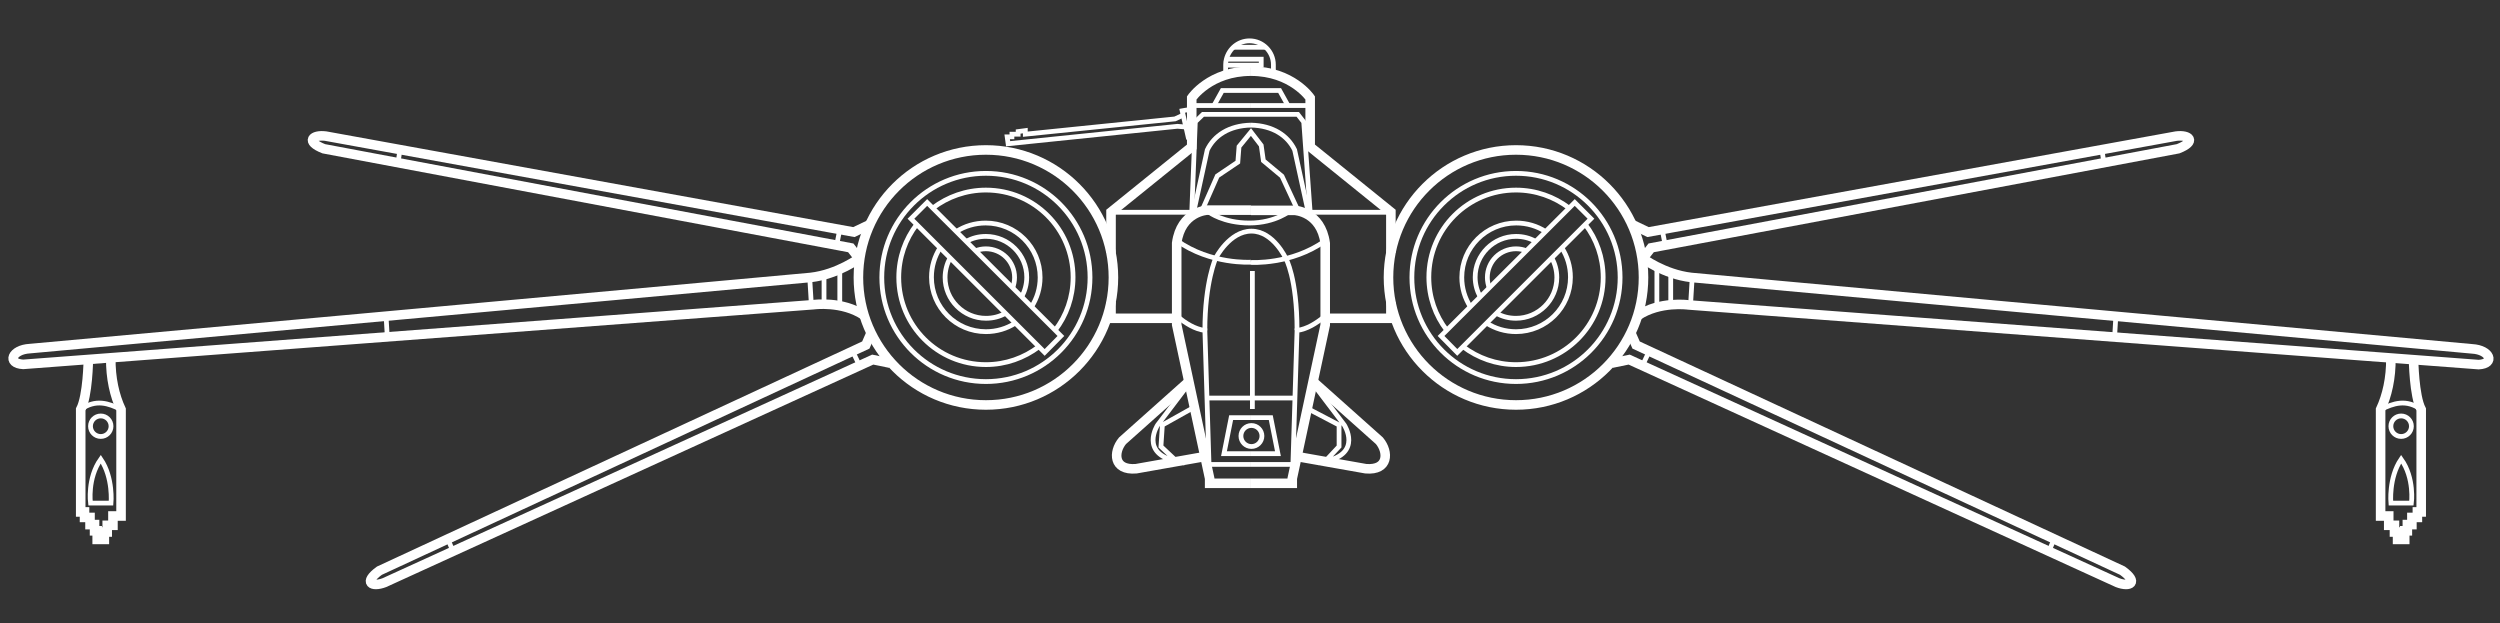 ﻿<?xml version="1.0" encoding="UTF-8" standalone="no"?>
<!DOCTYPE svg PUBLIC "-//W3C//DTD SVG 20010904//EN" "http://www.w3.org/TR/2001/REC-SVG-20010904/DTD/svg10.dtd">
<svg version="1.1" id="Frosty Editor v1.0.5.3" xmlns="http://www.w3.org/2000/svg" d1p1:xlink="http://www.w3.org/1999/xlink" viewBox="0 0 1047 261" xmlns:d1p1="xmlns">
  <rect x="0" y="0" width="1047" height="261" fill="#333333" stroke="none"/>
  <path stroke="#ffffffff" fill="none" stroke-width="4" d="M 688.300,116.200 C 688.300,145.692 664.392,169.600 634.900,169.600 605.408,169.600 581.500,145.692 581.500,116.200 581.500,86.708 605.408,62.800 634.900,62.800 664.392,62.800 688.300,86.708 688.300,116.200 688.300,116.200 688.300,116.200 688.300,116.200 Z " />
  <path stroke="#ffffffff" fill="none" stroke-width="2" d="M 678.500,116.200 C 678.500,140.280 658.980,159.800 634.900,159.800 610.820,159.800 591.300,140.280 591.300,116.200 591.300,92.120 610.820,72.600 634.900,72.600 658.980,72.600 678.500,92.120 678.500,116.200 678.500,116.200 678.500,116.200 678.500,116.200 Z " />
  <path stroke="#ffffffff" fill="none" stroke-width="2" d="M 623.700,120.600 C 623.200,119.200 622.900,117.700 622.900,116.200 622.900,109.500 628.300,104.200 634.900,104.200 636.500,104.200 638.000,104.500 639.400,105.100 " />
  <path stroke="#ffffffff" fill="none" stroke-width="2" d="M 619.900,124.300 C 618.600,121.900 617.800,119.100 617.800,116.100 617.800,106.700 625.500,99.000 634.900,99.000 637.900,99.000 640.600,99.700 643.100,101.100 " />
  <path stroke="#ffffffff" fill="none" stroke-width="2" d="M 649.900,108.000 C 651.200,110.400 652.000,113.200 652.000,116.200 652.000,125.600 644.300,133.300 634.900,133.300 631.900,133.300 629.200,132.600 626.700,131.200 " />
  <path stroke="#ffffffff" fill="none" stroke-width="2" d="M 610.300,147.600 C 608.033,145.300 605.767,143.000 603.500,140.700 621.367,122.867 639.233,105.033 657.100,87.200 657.900,86.400 658.700,85.600 659.500,84.800 661.767,87.067 664.033,89.333 666.300,91.600 665.500,92.400 664.700,93.200 663.900,94.000 646.033,111.867 628.167,129.733 610.300,147.600 Z " />
  <path stroke="#ffffffff" fill="none" stroke-width="4" d="M 687.700,108.000 C 687.700,108.000 696.800,114.900 708.300,116.200 817.300,126.167 926.300,136.133 1035.300,146.100 1042.800,146.500 1045.100,152.300 1038.100,152.700 927.767,144.367 817.433,136.033 707.100,127.700 707.100,127.700 695.100,126.000 685.900,132.200 " />
  <path stroke="#ffffffff" fill="none" stroke-width="2" d="M 886.100,132.700 C 885.933,135.500 885.767,138.300 885.600,141.100 " />
  <path stroke="#ffffffff" fill="none" stroke-width="2" d="M 708.700,116.200 C 708.467,120.033 708.233,123.867 708.000,127.700 " />
  <path stroke="#ffffffff" fill="none" stroke-width="2" d="M 654.100,103.800 C 656.400,107.400 657.700,111.600 657.700,116.100 657.700,128.700 647.500,138.900 634.900,138.900 630.400,138.900 626.100,137.600 622.600,135.300 " />
  <path stroke="#ffffffff" fill="none" stroke-width="2" d="M 615.800,128.500 C 613.500,124.900 612.200,120.700 612.200,116.200 612.200,103.600 622.400,93.400 635.000,93.400 639.500,93.400 643.800,94.700 647.300,97.000 " />
  <path stroke="#ffffffff" fill="none" stroke-width="2" d="M 605.900,138.300 C 601.200,132.200 598.400,124.500 598.400,116.100 598.400,95.900 614.700,79.600 634.900,79.600 643.200,79.600 650.900,82.400 657.100,87.100 " />
  <path stroke="#ffffffff" fill="none" stroke-width="2" d="M 663.900,94.000 C 668.600,100.100 671.400,107.800 671.400,116.200 671.400,136.400 655.100,152.700 634.900,152.700 626.600,152.700 618.900,149.900 612.700,145.200 " />
  <path stroke="#ffffffff" fill="none" stroke-width="4" d="M 683.500,94.000 C 685.733,95.067 687.967,96.133 690.200,97.200 763.933,83.800 837.667,70.400 911.400,57.000 916.900,56.300 920.100,59.200 912.200,62.300 838.633,76.133 765.067,89.967 691.500,103.800 690.433,105.167 689.367,106.533 688.300,107.900 " />
  <path stroke="#ffffffff" fill="none" stroke-width="2" d="M 697.400,102.700 C 696.967,100.500 696.533,98.300 696.100,96.100 " />
  <path stroke="#ffffffff" fill="none" stroke-width="2" d="M 880.300,62.700 C 880.567,64.533 880.833,66.367 881.100,68.200 " />
  <path stroke="#ffffffff" fill="none" stroke-width="4" d="M 675.000,152.100 C 677.433,151.600 679.867,151.100 682.300,150.600 750.467,181.733 818.633,212.867 886.800,244.000 892.000,246.000 895.800,244.000 888.900,239.000 821.000,207.500 753.100,176.000 685.200,144.500 684.500,142.900 683.800,141.300 683.100,139.700 " />
  <path stroke="#ffffffff" fill="none" stroke-width="2" d="M 690.700,147.100 C 689.733,149.133 688.767,151.167 687.800,153.200 " />
  <path stroke="#ffffffff" fill="none" stroke-width="2" d="M 858.100,230.900 C 858.800,229.200 859.500,227.500 860.200,225.800 " />
  <path stroke="#ffffffff" fill="none" stroke-width="4" d="M 1010.800,150.600 C 1010.800,150.600 1011.000,165.800 1014.000,171.500 1014.000,185.800 1014.000,200.100 1014.000,214.400 1013.467,214.400 1012.933,214.400 1012.400,214.400 1012.400,215.167 1012.400,215.933 1012.400,216.700 1011.633,216.700 1010.867,216.700 1010.100,216.700 1010.100,217.700 1010.100,218.700 1010.100,219.700 1009.467,219.700 1008.833,219.700 1008.200,219.700 1008.200,220.567 1008.200,221.433 1008.200,222.300 1007.833,222.300 1007.467,222.300 1007.100,222.300 1007.100,223.500 1007.100,224.700 1007.100,225.900 1006.100,225.900 1005.100,225.900 1004.100,225.900 1004.100,224.867 1004.100,223.833 1004.100,222.800 1003.667,222.800 1003.233,222.800 1002.800,222.800 1002.800,221.867 1002.800,220.933 1002.800,220.000 1002.000,220.000 1001.200,220.000 1000.400,220.000 1000.400,218.700 1000.400,217.400 1000.400,216.100 999.267,216.100 998.133,216.100 997.000,216.100 997.000,201.233 997.000,186.367 997.000,171.500 999.700,165.700 1001.400,158.400 1001.300,149.900 " />
  <path stroke="#ffffffff" fill="none" stroke-width="2" d="M 997.100,171.500 C 1002.300,168.900 1007.700,167.000 1014.000,171.500 " />
  <path stroke="#ffffffff" fill="none" stroke-width="2" d="M 1009.900,178.500 C 1009.900,180.875 1007.975,182.800 1005.600,182.800 1003.225,182.800 1001.300,180.875 1001.300,178.500 1001.300,176.125 1003.225,174.200 1005.600,174.200 1007.975,174.200 1009.900,176.125 1009.900,178.500 1009.900,178.500 1009.900,178.500 1009.900,178.500 Z " />
  <path stroke="#ffffffff" fill="none" stroke-width="2" d="M 1009.900,210.700 C 1007.033,210.700 1004.167,210.700 1001.300,210.700 1001.300,210.700 1000.300,200.100 1005.600,192.300 1011.300,200.300 1009.900,210.700 1009.900,210.700 1009.900,210.700 1009.900,210.700 1009.900,210.700 Z " />
  <path stroke="#ffffffff" fill="none" stroke-width="4" d="M 582.500,105.900 C 582.500,100.200 582.500,94.500 582.500,88.800 571.233,79.700 559.967,70.600 548.700,61.500 548.700,54.667 548.700,47.833 548.700,41.000 548.700,41.000 541.100,29.800 523.900,29.800 " />
  <path stroke="#ffffffff" fill="none" stroke-width="4" d="M 554.700,133.300 C 563.967,133.300 573.233,133.300 582.500,133.300 582.500,131.000 582.500,128.700 582.500,126.400 " />
  <path stroke="#ffffffff" fill="none" stroke-width="4" d="M 523.900,202.400 C 529.667,202.400 535.433,202.400 541.200,202.400 541.200,201.733 541.200,201.067 541.200,200.400 545.800,178.967 550.400,157.533 555.000,136.100 555.000,124.700 555.000,113.300 555.000,101.900 553.200,88.600 542.200,88.100 542.200,88.100 536.100,88.100 530.000,88.100 523.900,88.100 " />
  <path stroke="#ffffffff" fill="none" stroke-width="2" d="M 548.700,44.200 C 540.433,44.200 532.167,44.200 523.900,44.200 " />
  <path stroke="#ffffffff" fill="none" stroke-width="2" d="M 582.500,88.900 C 570.733,88.900 558.967,88.900 547.200,88.900 " />
  <path stroke="#ffffffff" fill="none" stroke-width="4" d="M 549.900,159.800 C 559.167,168.067 568.433,176.333 577.700,184.600 581.600,189.300 581.600,197.100 572.000,196.300 562.400,194.600 552.800,192.900 543.200,191.200 " />
  <path stroke="#ffffffff" fill="none" stroke-width="2" d="M 523.900,52.400 C 533.100,52.600 539.300,56.800 542.200,62.800 544.100,71.500 546.000,80.200 547.900,88.900 " />
  <path stroke="#ffffffff" fill="none" stroke-width="2" d="M 523.900,174.900 C 526.667,174.900 529.433,174.900 532.200,174.900 533.200,179.933 534.200,184.967 535.200,190.000 531.433,190.000 527.667,190.000 523.900,190.000 " />
  <path stroke="#ffffffff" fill="none" stroke-width="2" d="M 523.900,109.900 C 523.900,109.900 540.700,111.000 554.900,100.900 " />
  <path stroke="#ffffffff" fill="none" stroke-width="2" d="M 541.400,196.300 C 542.000,177.000 542.600,157.700 543.200,138.400 547.500,137.800 551.200,135.400 554.700,132.600 " />
  <path stroke="#ffffffff" fill="none" stroke-width="2" d="M 523.900,194.500 C 530.067,194.500 536.233,194.500 542.400,194.500 " />
  <path stroke="#ffffffff" fill="none" stroke-width="4" d="M 466.300,116.200 C 466.300,145.692 442.392,169.600 412.900,169.600 383.408,169.600 359.500,145.692 359.500,116.200 359.500,86.708 383.408,62.800 412.900,62.800 442.392,62.800 466.300,86.708 466.300,116.200 466.300,116.200 466.300,116.200 466.300,116.200 Z " />
  <path stroke="#ffffffff" fill="none" stroke-width="2" d="M 456.500,116.200 C 456.500,140.280 436.980,159.800 412.900,159.800 388.820,159.800 369.300,140.280 369.300,116.200 369.300,92.120 388.820,72.600 412.900,72.600 436.980,72.600 456.500,92.120 456.500,116.200 456.500,116.200 456.500,116.200 456.500,116.200 Z " />
  <path stroke="#ffffffff" fill="none" stroke-width="2" d="M 424.100,120.600 C 424.600,119.200 424.900,117.700 424.900,116.200 424.900,109.500 419.500,104.200 412.900,104.200 411.300,104.200 409.800,104.500 408.400,105.100 " />
  <path stroke="#ffffffff" fill="none" stroke-width="2" d="M 427.900,124.300 C 429.200,121.900 430.000,119.100 430.000,116.100 430.000,106.700 422.300,99.000 412.900,99.000 409.900,99.000 407.200,99.700 404.700,101.100 " />
  <path stroke="#ffffffff" fill="none" stroke-width="2" d="M 397.900,108.000 C 396.600,110.400 395.800,113.200 395.800,116.200 395.800,125.600 403.500,133.300 412.900,133.300 415.900,133.300 418.600,132.600 421.100,131.200 " />
  <path stroke="#ffffffff" fill="none" stroke-width="2" d="M 437.500,147.600 C 439.767,145.300 442.033,143.000 444.300,140.700 426.433,122.867 408.567,105.033 390.700,87.200 389.900,86.400 389.100,85.600 388.300,84.800 386.033,87.067 383.767,89.333 381.500,91.600 382.300,92.400 383.100,93.200 383.900,94.000 401.767,111.867 419.633,129.733 437.500,147.600 Z " />
  <path stroke="#ffffffff" fill="none" stroke-width="4" d="M 360.100,108.000 C 360.100,108.000 351.000,114.900 339.500,116.200 230.500,126.133 121.500,136.067 12.500,146.000 5.000,146.400 2.700,152.200 9.700,152.600 120.033,144.267 230.367,135.933 340.700,127.600 340.700,127.600 352.700,125.900 361.900,132.100 " />
  <path stroke="#ffffffff" fill="none" stroke-width="2" d="M 161.700,132.700 C 161.867,135.500 162.033,138.300 162.200,141.100 " />
  <path stroke="#ffffffff" fill="none" stroke-width="2" d="M 339.100,116.200 C 339.333,120.033 339.567,123.867 339.800,127.700 " />
  <path stroke="#ffffffff" fill="none" stroke-width="2" d="M 393.700,103.800 C 391.400,107.400 390.100,111.600 390.100,116.100 390.100,128.700 400.300,138.900 412.900,138.900 417.400,138.900 421.700,137.600 425.200,135.300 " />
  <path stroke="#ffffffff" fill="none" stroke-width="2" d="M 432.000,128.500 C 434.300,124.900 435.600,120.700 435.600,116.200 435.600,103.600 425.400,93.400 412.800,93.400 408.300,93.400 404.000,94.700 400.500,97.000 " />
  <path stroke="#ffffffff" fill="none" stroke-width="2" d="M 441.900,138.300 C 446.600,132.200 449.400,124.500 449.400,116.100 449.400,95.900 433.100,79.600 412.900,79.600 404.600,79.600 396.900,82.400 390.700,87.100 " />
  <path stroke="#ffffffff" fill="none" stroke-width="2" d="M 383.900,94.000 C 379.200,100.100 376.400,107.800 376.400,116.200 376.400,136.400 392.700,152.700 412.900,152.700 421.200,152.700 428.900,149.900 435.100,145.200 " />
  <path stroke="#ffffffff" fill="none" stroke-width="4" d="M 364.300,94.000 C 362.067,95.067 359.833,96.133 357.600,97.200 283.867,83.800 210.133,70.400 136.400,57.000 130.900,56.300 127.700,59.200 135.600,62.300 209.167,76.133 282.733,89.967 356.300,103.800 357.367,105.167 358.433,106.533 359.500,107.900 " />
  <path stroke="#ffffffff" fill="none" stroke-width="2" d="M 350.400,102.700 C 350.833,100.500 351.267,98.300 351.700,96.100 " />
  <path stroke="#ffffffff" fill="none" stroke-width="2" d="M 167.500,62.700 C 167.233,64.533 166.967,66.367 166.700,68.200 " />
  <path stroke="#ffffffff" fill="none" stroke-width="4" d="M 372.800,152.100 C 370.367,151.600 367.933,151.100 365.500,150.600 297.333,181.733 229.167,212.867 161.000,244.000 155.800,246.000 152.000,244.000 158.900,239.000 226.800,207.500 294.700,176.000 362.600,144.500 363.300,142.900 364.000,141.300 364.700,139.700 " />
  <path stroke="#ffffffff" fill="none" stroke-width="2" d="M 357.100,147.100 C 358.067,149.133 359.033,151.167 360.000,153.200 " />
  <path stroke="#ffffffff" fill="none" stroke-width="2" d="M 189.700,230.900 C 189.000,229.200 188.300,227.500 187.600,225.800 " />
  <path stroke="#ffffffff" fill="none" stroke-width="4" d="M 37.000,150.600 C 37.000,150.600 36.800,165.800 33.800,171.500 33.800,185.800 33.800,200.100 33.800,214.400 34.333,214.400 34.867,214.400 35.400,214.400 35.400,215.167 35.400,215.933 35.400,216.700 36.167,216.700 36.933,216.700 37.700,216.700 37.700,217.700 37.700,218.700 37.700,219.700 38.333,219.700 38.967,219.700 39.600,219.700 39.600,220.567 39.600,221.433 39.600,222.300 39.967,222.300 40.333,222.300 40.700,222.300 40.700,223.500 40.700,224.700 40.700,225.900 41.700,225.900 42.700,225.900 43.700,225.900 43.700,224.867 43.700,223.833 43.700,222.800 44.100,222.800 44.500,222.800 44.900,222.800 44.900,221.867 44.900,220.933 44.900,220.000 45.700,220.000 46.500,220.000 47.300,220.000 47.300,218.700 47.300,217.400 47.300,216.100 48.433,216.100 49.567,216.100 50.700,216.100 50.700,201.233 50.700,186.367 50.700,171.500 48.000,165.700 46.300,158.400 46.400,149.900 " />
  <path stroke="#ffffffff" fill="none" stroke-width="2" d="M 50.700,171.500 C 45.500,168.900 40.100,167.000 33.800,171.500 " />
  <path stroke="#ffffffff" fill="none" stroke-width="2" d="M 46.500,178.500 C 46.500,180.875 44.575,182.800 42.200,182.800 39.825,182.800 37.900,180.875 37.900,178.500 37.900,176.125 39.825,174.200 42.200,174.200 44.575,174.200 46.500,176.125 46.500,178.500 46.500,178.500 46.500,178.500 46.500,178.500 Z " />
  <path stroke="#ffffffff" fill="none" stroke-width="2" d="M 37.900,210.700 C 40.767,210.700 43.633,210.700 46.500,210.700 46.500,210.700 47.500,200.100 42.200,192.300 36.500,200.300 37.900,210.700 37.900,210.700 37.900,210.700 37.900,210.700 37.900,210.700 Z " />
  <path stroke="#ffffffff" fill="none" stroke-width="4" d="M 465.300,105.900 C 465.300,100.200 465.300,94.500 465.300,88.800 476.567,79.700 487.833,70.600 499.100,61.500 499.100,54.667 499.100,47.833 499.100,41.000 499.100,41.000 506.700,29.800 523.900,29.800 " />
  <path stroke="#ffffffff" fill="none" stroke-width="4" d="M 493.100,133.300 C 483.833,133.300 474.567,133.300 465.300,133.300 465.300,131.000 465.300,128.700 465.300,126.400 " />
  <path stroke="#ffffffff" fill="none" stroke-width="4" d="M 523.900,202.400 C 518.133,202.400 512.367,202.400 506.600,202.400 506.600,201.733 506.600,201.067 506.600,200.400 502.000,178.933 497.400,157.467 492.800,136.000 492.800,124.600 492.800,113.200 492.800,101.800 494.600,88.500 505.600,88.000 505.600,88.000 511.700,88.000 517.800,88.000 523.900,88.000 " />
  <path stroke="#ffffffff" fill="none" stroke-width="2" d="M 499.100,44.200 C 507.367,44.200 515.633,44.200 523.900,44.200 " />
  <path stroke="#ffffffff" fill="none" stroke-width="2" d="M 465.300,88.900 C 477.067,88.900 488.833,88.900 500.600,88.900 " />
  <path stroke="#ffffffff" fill="none" stroke-width="4" d="M 497.900,159.800 C 488.633,168.067 479.367,176.333 470.100,184.600 466.200,189.300 466.200,197.100 475.800,196.300 485.400,194.600 495.000,192.900 504.600,191.200 " />
  <path stroke="#ffffffff" fill="none" stroke-width="2" d="M 523.900,52.400 C 514.700,52.600 508.500,56.800 505.600,62.800 503.700,71.500 501.800,80.200 499.900,88.900 " />
  <path stroke="#ffffffff" fill="none" stroke-width="2" d="M 523.900,174.900 C 521.133,174.900 518.367,174.900 515.600,174.900 514.600,179.933 513.600,184.967 512.600,190.000 516.367,190.000 520.133,190.000 523.900,190.000 " />
  <path stroke="#ffffffff" fill="none" stroke-width="2" d="M 523.900,109.800 C 523.900,109.800 507.100,110.900 492.900,100.800 " />
  <path stroke="#ffffffff" fill="none" stroke-width="2" d="M 506.400,196.300 C 505.800,177.000 505.200,157.700 504.600,138.400 500.300,137.800 496.600,135.400 493.100,132.600 " />
  <path stroke="#ffffffff" fill="none" stroke-width="2" d="M 523.900,194.500 C 517.733,194.500 511.567,194.500 505.400,194.500 " />
  <path stroke="#ffffffff" fill="none" stroke-width="2" d="M 528.500,182.600 C 528.500,185.030 526.530,187.000 524.100,187.000 521.670,187.000 519.700,185.030 519.700,182.600 519.700,180.170 521.670,178.200 524.100,178.200 526.530,178.200 528.500,180.170 528.500,182.600 528.500,182.600 528.500,182.600 528.500,182.600 Z " />
  <path stroke="#ffffffff" fill="none" stroke-width="2" d="M 498.400,45.800 C 497.300,46.000 496.200,46.200 495.100,46.400 496.000,50.367 496.900,54.333 497.800,58.300 " />
  <path stroke="#ffffffff" fill="none" stroke-width="2" d="M 495.100,48.400 C 494.100,48.867 493.100,49.333 492.100,49.800 471.200,51.933 450.300,54.067 429.400,56.200 429.400,55.700 429.400,55.200 429.400,54.700 428.400,54.833 427.400,54.967 426.400,55.100 426.400,55.467 426.400,55.833 426.400,56.200 425.533,56.200 424.667,56.200 423.800,56.200 423.800,56.567 423.800,56.933 423.800,57.300 423.133,57.300 422.467,57.300 421.800,57.300 421.933,58.267 422.067,59.233 422.200,60.200 445.833,57.767 469.467,55.333 493.100,52.900 494.333,53.000 495.567,53.100 496.800,53.200 " />
  <path stroke="#ffffffff" fill="none" stroke-width="2" d="M 513.300,32.000 C 513.300,30.367 513.300,28.733 513.300,27.100 513.300,26.300 513.400,25.500 513.600,24.800 514.700,20.400 518.600,17.100 523.300,17.100 523.300,17.100 523.300,17.100 523.300,17.100 528.800,17.100 533.300,21.600 533.300,27.100 533.300,28.733 533.300,30.367 533.300,32.000 " />
  <path stroke="#ffffffff" fill="none" stroke-width="2" d="M 513.600,24.800 C 518.467,24.800 523.333,24.800 528.200,24.800 528.200,25.633 528.200,26.467 528.200,27.300 523.233,27.300 518.267,27.300 513.300,27.300 " />
  <path stroke="#ffffffff" fill="none" stroke-width="2" d="M 516.500,19.800 C 521.067,19.800 525.633,19.800 530.200,19.800 " />
  <path stroke="#ffffffff" fill="none" stroke-width="2" d="M 524.500,113.500 C 524.500,132.767 524.500,152.033 524.500,171.300 " />
  <path stroke="#ffffffff" fill="none" stroke-width="2" d="M 543.200,138.300 C 543.200,116.300 538.500,108.200 538.500,108.200 538.500,108.200 533.300,96.800 524.100,96.800 514.900,96.800 509.200,108.000 509.200,108.000 509.200,108.000 504.600,117.900 504.600,138.400 " />
  <path stroke="#ffffffff" fill="none" stroke-width="2" d="M 506.400,88.900 C 506.400,88.900 512.300,93.400 523.300,93.400 534.300,93.400 540.500,88.100 540.500,88.100 " />
  <path stroke="#ffffffff" fill="none" stroke-width="2" d="M 543.500,88.000 C 541.300,83.267 539.100,78.533 536.900,73.800 534.300,71.633 531.700,69.467 529.100,67.300 528.800,65.167 528.500,63.033 528.200,60.900 526.767,59.033 525.333,57.167 523.900,55.300 522.233,57.333 520.567,59.367 518.900,61.400 518.733,63.567 518.567,65.733 518.400,67.900 515.533,69.833 512.667,71.767 509.800,73.700 507.700,78.467 505.600,83.233 503.500,88.000 " />
  <path stroke="#ffffffff" fill="none" stroke-width="2" d="M 505.500,166.700 C 517.767,166.700 530.033,166.700 542.300,166.700 " />
  <path stroke="#ffffffff" fill="none" stroke-width="2" d="M 693.900,111.700 C 693.900,117.333 693.900,122.967 693.900,128.600 " />
  <path stroke="#ffffffff" fill="none" stroke-width="2" d="M 699.700,114.100 C 699.700,118.600 699.700,123.100 699.700,127.600 " />
  <path stroke="#ffffffff" fill="none" stroke-width="2" d="M 351.700,113.900 C 351.700,118.700 351.700,123.500 351.700,128.300 " />
  <path stroke="#ffffffff" fill="none" stroke-width="2" d="M 345.100,115.100 C 345.100,119.233 345.100,123.367 345.100,127.500 " />
  <path stroke="#ffffffff" fill="none" stroke-width="2" d="M 539.400,44.200 C 538.233,42.100 537.067,40.000 535.900,37.900 527.900,37.900 519.900,37.900 511.900,37.900 510.733,40.000 509.567,42.100 508.400,44.200 " />
  <path stroke="#ffffffff" fill="none" stroke-width="2" d="M 499.100,88.900 C 499.600,76.267 500.100,63.633 500.600,51.000 501.667,49.967 502.733,48.933 503.800,47.900 517.033,47.900 530.267,47.900 543.500,47.900 544.333,48.967 545.167,50.033 546.000,51.100 546.900,63.700 547.800,76.300 548.700,88.900 " />
  <path stroke="#ffffffff" fill="none" stroke-width="2" d="M 548.000,171.300 C 552.267,173.533 556.533,175.767 560.800,178.000 560.800,181.000 560.800,184.000 560.800,187.000 558.867,189.067 556.933,191.133 555.000,193.200 570.700,189.900 563.000,178.000 563.000,178.000 558.400,171.933 553.800,165.867 549.200,159.800 " />
  <path stroke="#ffffffff" fill="none" stroke-width="2" d="M 500.200,170.500 C 495.733,173.000 491.267,175.500 486.800,178.000 486.600,181.000 486.400,184.000 486.200,187.000 488.400,189.067 490.600,191.133 492.800,193.200 477.100,189.900 484.800,178.000 484.800,178.000 489.400,171.933 494.000,165.867 498.600,159.800 " />
</svg>